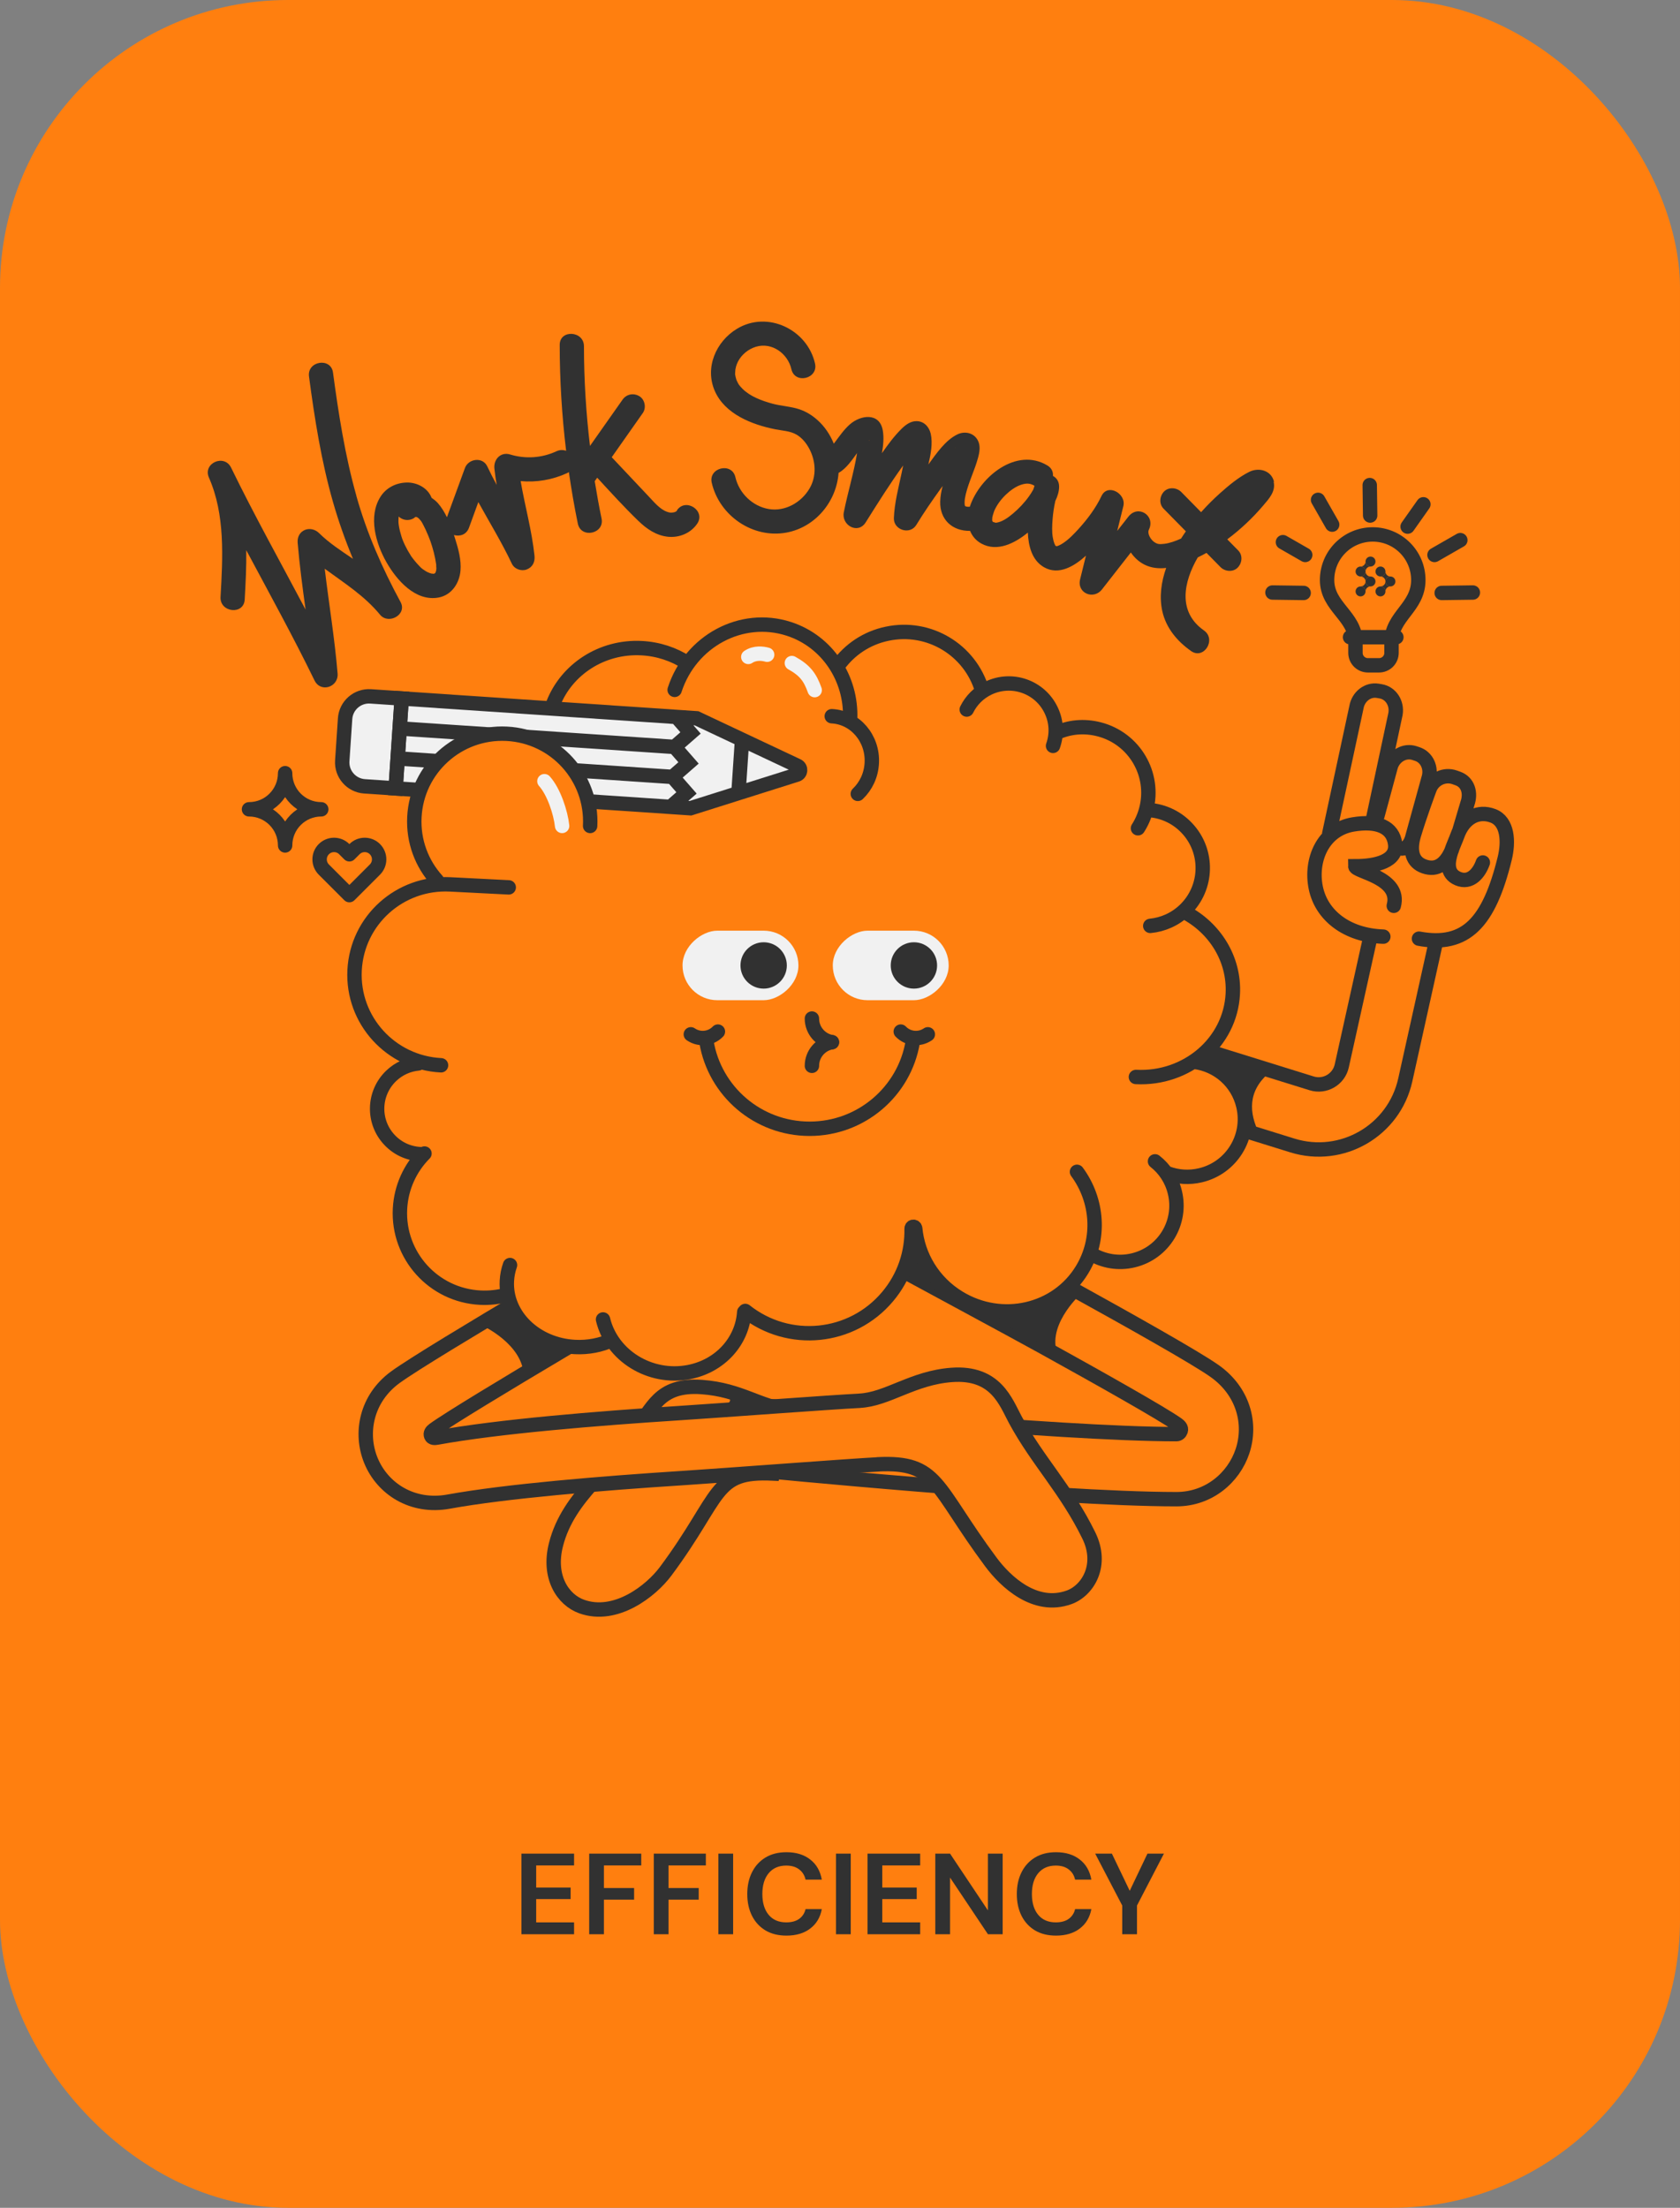 <svg fill="none" height="460" viewBox="0 0 350 460" width="350" xmlns="http://www.w3.org/2000/svg" xmlns:xlink="http://www.w3.org/1999/xlink"><rect x="0" y="0" width="350" height="460" fill="#808080" stroke="none"/><clipPath id="a"><path d="m15 60h320v279h-320z"/></clipPath><rect fill="#ff7f0f" height="460" rx="60" width="350"/><g clip-path="url(#a)"><path d="m95.533 108.197c.012-.062.037-.136.062-.185-.062.16-.062.197-.062.185z" fill="#313131"/><path d="m74.248 103.308c-2.368-8.395-3.713-17.05-4.873-25.685-.428-3.224-5.428-2.417-5.0.82 1.176 8.796 2.55 17.599 4.996 26.14 1.155 4.049 2.556 7.993 4.165 11.857-2.434-1.662-4.941-3.272-7.051-5.351-1.805-1.777-4.689-.651-4.474 1.996.39 4.664 1.015 9.296 1.652 13.929-5.205-9.835-10.644-19.566-15.519-29.582-1.424-2.914-5.936-.929-4.621 2.075 3.417 7.736 2.885 16.637 2.423 24.879-.179 3.24 4.843 3.808 5.034.543.188-3.389.373-6.839.324-10.297 4.813 9.015 9.748 17.952 14.218 27.136 1.294 2.657 5.043 1.386 4.81-1.447-.605-7.298-1.816-14.544-2.681-21.823 4.029 2.96 8.285 5.63 11.521 9.577 1.765 2.15 5.689-.019 4.285-2.624-3.821-7.044-7.056-14.424-9.221-22.142z" fill="#313131"/><path d="m141.061 106.337s-.047.076-.071.114c-.049.038-.085.076-.134.115 0 0 0 0-.012 0-.024.013-.196.092-.269.131-.087.014-.271.069-.309.069-.493.087-.816.046-1.354-.151-1.464-.546-2.654-2.004-3.762-3.178-2.572-2.725-5.145-5.449-7.705-8.174 2.155-3.066 4.321-6.145 6.475-9.211.766-1.085.437-2.812-.72-3.502-1.209-.726-2.689-.441-3.503.72-2.261 3.218-4.523 6.436-6.785 9.641-.818-6.884-1.253-13.814-1.254-20.768-.007-3.247-5.06-3.542-5.052-.282-.001 7.375.458 14.752 1.336 22.067-.638-.232-1.369-.213-2.031.101-3.014 1.402-6.441 1.637-9.627.664-1.986-.607-3.482 1.03-3.285 2.933.116 1.15.293 2.273.482 3.409-.689-1.272-1.353-2.557-1.969-3.868-.956-2.034-3.933-1.624-4.652.352-1.253 3.415-2.493 6.831-3.746 10.246-.523-1.065-1.13-2.066-1.883-2.928-.383-.436-.838-.784-1.317-1.107-.001-.025-.001-.049-.027-.074-.794-2.012-3.017-3.159-5.111-3.119-2.23.032-4.324 1.064-5.528 2.99-2.575 4.094-.958 9.718 1.259 13.604 2.127 3.739 6.046 8.264 10.882 7.362 2.714-.515 4.325-2.985 4.545-5.593.192-2.224-.45-4.575-1.122-6.678-.081-.246-.161-.504-.242-.75 1.186.342 2.59-.028 3.135-1.517.649-1.776 1.299-3.565 1.948-5.342 2.351 4.267 4.897 8.418 6.979 12.828.537 1.127 1.963 1.636 3.092 1.211 1.265-.478 1.77-1.606 1.626-2.904-.554-5.242-1.995-10.325-2.882-15.509 3.317.301 6.662-.267 9.738-1.695.11-.052.207-.117.305-.194.524 3.607 1.135 7.186 1.869 10.749.662 3.181 5.606 2.127 4.944-1.066-.536-2.578-.998-5.169-1.423-7.774.168-.24.347-.492.515-.732 2.803 3.041 5.582 6.107 8.543 8.971 1.74 1.691 3.746 3.091 6.232 3.338 2.348.227 4.716-.75 6.055-2.718 1.841-2.699-2.394-5.48-4.223-2.794zm-54.542 1.372s-.061.026-.086.027c-.199-.02-.05-.024.086-.027zm4.393 10.562c.005.198-.028.385-.047.584 0 0 0 0 0.0.012-.01.099-.045.175-.057.187-.023.075-.058.163-.081.238.161-.5-.001-.037 0 0-.024.038-.048.063-.072.101-.036.038-.036.038-.048.051-.037.025-.073.039-.122.065 0 0-.012 0-.037.001 0.0.012-.024.025-.049.026 0 0 0 0-.012 0-.16.054-.534-.049-.012 0-.074.002-.149-.008-.236-.019 0 0-.087.003-.186-.007 0 0-.012 0-.025 0h.012s-.012 0-.025.001c-.15-.046-.3-.092-.45-.138.025 0-.238-.105-.363-.152-.126-.071-.377-.201-.352-.189-.214-.131-.416-.263-.618-.406-.126-.096-.24-.18-.367-.288-.025-.025-.038-.037-.076-.073-.267-.278-.547-.556-.802-.847-.268-.304-.523-.607-.767-.923-.103-.146-.218-.28-.321-.426-.064-.073-.102-.134-.128-.17-.026-.037-.052-.098-.103-.171-.426-.671-.828-1.368-1.168-2.078-.157-.318-.301-.637-.433-.968-.053-.135-.106-.258-.159-.393-.001-.025-.147-.43-.161-.492-.23-.75-.434-1.501-.553-2.279-.015-.124-.031-.247-.046-.358-.002-.062-.032-.297-.034-.371-.01-.397.005-.782.045-1.179.928.919 2.492.991 3.474.111 0 0 0 0 .012-.013.025-.001.074-.002.161.008h.037c.062.01.075.022.112.021.088.06.227.156.29.192.076.072.19.168.203.193.076.085.448.546.37.424.244.354.688 1.235.963 1.823.341.735.79 1.827.977 2.355.548 1.573.986 3.223 1.214 4.878.001.025.001.038.002.062.005.186.01.384.014.57zm-.014-.558c.045.321.003.124 0 0z" fill="#313131"/><path d="m229.732 100.098s.012.049.025.074c.037.074.037.074-.025-.074z" fill="#313131"/><path d="m265.42 100.369c-.558-2.367-3.16-3.036-5.13-2.07-2.243 1.115-4.313 2.85-6.171 4.511-1.351 1.214-2.665 2.528-3.891 3.903-1.376-1.4-2.751-2.8-4.127-4.201-.929-.941-2.602-1.103-3.581-.111-.942.966-1.103 2.565-.111 3.581 1.548 1.574 3.097 3.147 4.646 4.721-.347.496-.681 1.004-1.003 1.512-1.19.533-2.404.966-3.495 1.09-1.004.112-1.425.112-2.144-.409-.656-.47-1.462-1.697-1.053-2.552 1.4-2.937-2.267-5.279-4.287-2.689-.769.991-1.549 1.982-2.318 2.961.422-1.722.843-3.444 1.277-5.167.644-2.602-3.272-4.833-4.56-2.094-1.19 2.515-2.949 4.845-4.808 6.89-.967 1.053-1.995 2.131-3.197 2.924-.471.31-.954.545-1.252.62-.248.049-.248-.075-.173-.025-.124-.087-.149-.074-.161-.05 0 0-.025-.062-.038-.086-.049-.112-.173-.372-.185-.397-.124-.297-.236-.743-.335-1.313-.186-1.091-.136-2.479-.037-3.693.099-1.289.285-2.578.57-3.842.483-.991.793-2.007.793-2.998 0-1.078-.545-1.834-1.289-2.231.075-.805-.248-1.636-1.165-2.181-6.431-3.854-14.002 2.342-16.096 8.439-.013.05-.025.111-.05.161-.496.025-.582.037-.991-.124 0-.025-.013-.037-.025-.062-.025-.087-.05-.186-.062-.272 0-.087-.025-.434-.012-.558 0-.248.037-.496.074-.756.012 0 .149-.706.174-.855.631-2.59 1.858-4.994 2.552-7.571.322-1.177.558-2.515-.062-3.655-.842-1.574-2.738-1.958-4.262-1.202-2.479 1.202-4.375 3.99-6.023 6.258.496-2.119.93-4.387.496-6.369-.31-1.425-1.376-2.639-2.925-2.664-1.251-.025-2.304.756-3.147 1.586-1.537 1.512-2.85 3.296-4.102 5.093.285-1.611.446-3.247.174-4.771-.669-3.755-4.61-3.222-6.877-1.214-1.202 1.066-2.132 2.416-3.086 3.693-.074.112-.161.211-.235.31-.756-1.859-1.896-3.569-3.359-4.882-1.127-1.016-2.391-1.809-3.841-2.292-1.797-.595-3.767-.669-5.601-1.165-2.218-.607-4.659-1.512-6.233-3.11-.681-.694-.83-.892-1.227-1.784-.012-.025-.012-.037-.024-.062 0-.012 0-.037-.025-.074-.05-.173-.099-.347-.149-.533-.037-.173-.074-.347-.099-.52 0-.074-.025.31 0-.248 0-.136.037-.57.05-.768.049-.198.161-.731.111-.545.112-.384.236-.744.421-1.103.756-1.475 2.157-2.615 3.718-3.098 3.346-1.041 6.691 1.413 7.422 4.672.719 3.172 5.639 1.995 4.92-1.19-1.599-7.088-9.889-11.091-16.258-7.237-4.399 2.664-6.729 8.092-4.634 12.924 2.094 4.845 7.744 7.038 12.552 8.005 1.512.31 3.135.335 4.498 1.128 1.141.669 2.008 1.747 2.628 2.9 1.4 2.615 1.586 5.799.037 8.377-1.71 2.862-5.044 4.783-8.427 4.225-3.42-.57-6.22-3.308-6.988-6.654-.732-3.172-5.663-1.983-4.92 1.19 1.599 6.865 8.55 11.648 15.539 10.371 6.084-1.115 10.459-6.505 10.88-12.441 1.611-.892 2.788-2.676 3.854-4.126-.669 4.114-1.946 8.228-2.764 12.342-.532 2.676 2.937 4.671 4.561 2.094 2.515-4.002 5.03-8.03 7.806-11.859-.111.545-.223 1.103-.347 1.698-.644 3.036-1.474 6.159-1.586 9.269-.087 2.491 3.358 3.569 4.672 1.425 1.573-2.578 3.296-5.081 5.055-7.522.137-.198.286-.396.434-.595-.285 1.078-.483 2.157-.508 3.259-.099 3.767 2.54 6.159 6.221 6.097.446 1.078 1.202 2.02 2.367 2.652 3.333 1.809 7.001-.112 9.665-2.293.124 2.776.843 5.762 3.37 7.212 3.098 1.785 6.382-.272 8.737-2.404-.409 1.648-.806 3.284-1.215 4.932-.706 2.887 2.813 4.337 4.56 2.094 2.008-2.565 4.015-5.13 6.01-7.695.694 1.029 1.636 1.921 2.825 2.528 1.425.719 2.987.867 4.536.694-1.016 2.85-1.462 5.973-.818 8.959.768 3.532 3.098 6.307 5.997 8.352 2.677 1.884 5.341-2.416 2.689-4.287-5.526-3.879-4.25-10.1-1.288-15.217.607-.298 1.226-.608 1.821-.942.967.991 1.946 1.983 2.912 2.962.93.941 2.602 1.102 3.581.111.942-.967 1.103-2.565.112-3.581-.756-.768-1.524-1.549-2.28-2.317 2.788-2.082 5.341-4.499 7.497-7.051 1.189-1.4 2.627-2.925 2.168-4.932zm-84.226-8.6c-.062.012-.124.012-.198.025.049-.05.099-.074.198-.025zm-2.181-1.016c0-.359-.099-.074 0 0zm12.751 1.871c.074-.025.05-.012 0 0zm9.356 12.838s0-.013 0-.025c.074.037.062.037 0 .025zm-2.045-12.144v.087c-.025-.161-.037-.297 0-.087zm1.97 12.119c-.111-.025-.223-.062 0 0zm6.37 3.494c.136-.012-.546-.173-.508-.161-.025 0-.124-.111-.149-.186-.037-.087-.05-.149-.062-.186 0-.012.012-.062.012-.161 0-.062.025-.409.025-.458.099-.471.347-1.202.421-1.388.558-1.252 1.425-2.392 2.404-3.333.905-.868 2.07-1.698 3.135-2.045 1.165-.384 1.921-.335 2.826.198-.087.26-.161.508-.248.781-.273.496-.582.966-.905 1.425-.954 1.338-2.094 2.54-3.345 3.593-1.029.868-2.293 1.785-3.619 1.921z" fill="#313131"/><path clip-rule="evenodd" d="m194.23 251.938c-.001-.001-.001-.001-3.686 6.648-3.686 6.648-3.686 6.648-3.685 6.649l.57.316c.373.207.923.512 1.625.903 1.404.78 3.419 1.901 5.859 3.262 4.88 2.722 11.458 6.402 18.252 10.235 13.865 7.824 27.863 15.863 30.957 18.056.274.194.399.341.446.404.011.014.019.025.025.035-.001.002-.002.004-.002.006-.023.067-.065.119-.091.143-.006 0-.014.001-.023.001-12.418 0-33.837-1.48-52.409-2.991-9.231-.751-17.669-1.503-23.8-2.067-3.065-.281-5.551-.516-7.271-.68-.859-.082-1.527-.147-1.979-.191l-.684-.066c-.001 0-.001 0-.745 7.565s-.743 7.565-.743 7.565l.705.069c.459.044 1.134.109 2.001.192 1.735.166 4.24.402 7.324.686 6.168.567 14.661 1.324 23.958 2.08 18.484 1.505 40.509 3.041 53.643 3.041 7.164 0 12.606-4.774 14.53-10.519 2.038-6.084.208-13.21-6.093-17.677-3.921-2.779-18.91-11.35-32.278-18.893-6.823-3.849-13.424-7.542-18.317-10.272-2.448-1.365-4.469-2.49-5.879-3.273-.705-.392-1.257-.699-1.633-.907zm50.286 46.655s0 0-.002.001zm.084-.176c-.001 0-.001.001-.001.002z" fill="#ff7f0f" fill-rule="evenodd"/><path d="m138.682 328.609c11.778-15.843 9.743-22.215 22.371-21.599l3.263-13.238c-6.084-.608-10.549-4.794-18.699-5.391-9.202-.674-11.259 5.664-13.251 9.349-4.656 8.608-13.894 13.644-16.543 24.116-1.711 6.762 1.47 12.103 5.357 13.496 7.088 2.541 14.447-2.625 17.502-6.733z" fill="#ff7f0f"/><path d="m138.682 327.376c11.778-15.843 9.743-20.983 22.371-20.367l3.263-13.238c-6.084-.608-9.933-4.178-18.083-4.775-9.202-.674-10.205 4.775-13.867 8.733-4.656 8.609-13.894 13.645-16.543 24.116-1.711 6.763 1.47 11.487 5.357 12.88 7.088 2.541 14.447-3.24 17.502-7.349z" fill="#ff7f0f"/><path d="m186.849 264.129c4.36 2.376 24.062 12.993 30.162 16.364 12.453 6.882 25.095 14.02 28.205 16.224.451.319.976.777.774 1.38-.134.4-.464.708-.897.708-12.457 0-33.908-1.482-52.476-2.993-9.234-.752-17.675-1.504-23.808-2.068-3.314-.304-6.628-.614-9.94-.938m-.623 13.555c1.376.134 4.697.453 9.322.878 6.166.567 14.656 1.323 23.95 2.08 18.488 1.505 40.48 3.038 53.575 3.038 6.773 0 11.924-4.511 13.747-9.955 1.925-5.747.211-12.49-5.787-16.741-3.905-2.768-17.479-10.393-29.487-17.029-6.131-3.389-12.04-6.62-16.415-9.003m-46.098 47.38c-12.628-.616-10.593 4.524-22.371 20.367-3.055 4.109-10.414 9.89-17.502 7.349-3.887-1.393-7.068-6.117-5.357-12.88 2.649-10.471 11.887-15.507 16.543-24.116 3.662-3.958 4.665-9.407 13.867-8.733 8.15.597 11.999 4.167 18.083 4.775z" stroke="#313131" stroke-width="3"/><path clip-rule="evenodd" d="m132.494 255.715s0-.001 3.831 6.565 3.831 6.566 3.831 6.566l-.483.282c-.317.185-.783.458-1.378.806-1.192.698-2.903 1.7-4.977 2.918-4.15 2.436-9.75 5.735-15.559 9.185-11.852 7.041-23.913 14.331-26.921 16.525-.091.066-.151.121-.19.16-.01.01-.018.02-.026.028.067-.004.155-.013.265-.033 12.828-2.334 36.371-4.326 56.306-5.728 10.054-.707 19.329-1.273 26.089-1.662 3.381-.195 6.135-.345 8.045-.447.956-.051 1.7-.09 2.207-.116l.777-.04c.001 0 .002 0 .381 7.592.38 7.593.38 7.593.379 7.593l-.754.038c-.498.026-1.234.064-2.18.115-1.891.101-4.624.25-7.981.443-6.716.387-15.924.948-25.896 1.65-20.116 1.415-42.795 3.362-54.651 5.52-7.971 1.45-14.537-2.846-17.087-9.039-2.497-6.065-1.022-13.706 5.358-18.358 3.751-2.736 16.673-10.515 28.114-17.312 5.838-3.468 11.462-6.78 15.626-9.225 2.082-1.222 3.799-2.228 4.997-2.929.599-.35 1.067-.624 1.387-.811z" fill="#ff7f0f" fill-rule="evenodd"/><path d="m110.196 269.579-10.313 6.31s7.967 3.414 9.108 9.574l12.6-6.951z" fill="#313131"/><path d="m192.392 252.119 33.101 17.154s-7.114 6.22-5.357 12.319l-38.216-19.617z" fill="#313131"/><path d="m206.448 325.461c-11.778-15.843-10.975-20.983-23.603-20.367l-3.803-13.245c5.877-.281 11.088-4.787 19.239-5.384 9.201-.674 11.259 5.664 13.251 9.349 4.656 8.609 10.559 15.032 15.311 24.732 3.038 6.203-.239 10.871-4.126 12.264-7.087 2.541-13.215-3.24-16.269-7.349z" fill="#ff7f0f"/><path d="m179.148 291.852c-5.665.273-29.12 2.025-37.714 2.578-17.059 1.098-37.616 2.777-50.399 5.103-.44.08-1.014.129-1.218-.367-.217-.528.116-.962.534-1.267 3.048-2.223 15.155-9.54 26.985-16.568 5.811-3.451 11.412-6.751 15.563-9.187 9.119-5.355 2.749-17.33-6.862-11.687-4.163 2.444-9.786 5.756-15.622 9.223-11.463 6.81-24.339 14.563-28.05 17.269-6.054 4.415-7.441 11.642-5.081 17.376 2.408 5.849 8.604 9.919 16.175 8.541 11.901-2.165 31.709-3.809 48.843-4.912 8.504-.548 35.234-2.587 40.848-2.858m-.307-.001c12.628-.616 11.825 4.524 23.603 20.368 3.054 4.108 9.182 9.89 16.269 7.349 3.887-1.393 7.164-6.677 4.126-12.88-4.752-9.7-10.655-15.508-15.312-24.116-1.991-3.685-4.049-10.024-13.251-9.349-8.15.597-13.361 5.103-19.239 5.383" stroke="#313131" stroke-linecap="round" stroke-width="3"/><path clip-rule="evenodd" d="m293.566 225.205 7.346-33.113-14.842-3.293-7.346 33.113c-.519 2.338-2.925 3.733-5.212 3.022l-28.044-8.719-4.513 14.519 28.044 8.718c10.78 3.351 22.122-3.226 24.567-14.247z" fill="#ff7f0f" fill-rule="evenodd"/><path d="m297.799 195.972c6.644 0 12.029-5.385 12.029-12.028s-5.385-12.029-12.029-12.029c-6.643 0-12.028 5.386-12.028 12.029s5.385 12.028 12.028 12.028z" fill="#ff7f0f"/><path d="m302.963 192.56c2.898.764 6.621-3.824 8.314-10.247.795-3.014 1.915-6.353 1.611-8.643-.344-2.591-2.254-3.966-3.792-4.372-2.899-.764-6.621 3.824-8.315 10.247-1.693 6.424-.717 12.251 2.182 13.015z" fill="#ff7f0f"/><path d="m286.591 194.287c6.643 0 12.029-5.385 12.029-12.028 0-6.644-5.386-12.029-12.029-12.029s-12.029 5.385-12.029 12.029c0 6.643 5.386 12.028 12.029 12.028z" fill="#ff7f0f"/><path d="m280.789 177.776h1.14c2.074.344 4.584-5.031 4.963-7.281l3.839-21.763c.371-2.25-1.006-4.35-3.08-4.694l-.626-.106c-2.074-.344-4.06 1.191-4.439 3.441l-3.839 21.763c-1.381 6.587-.032 8.296 2.042 8.64z" fill="#ff7f0f"/><path d="m295.43 181.731c-2.118-.838-2.801-3.161-1.954-5.279l4.607-11.578c.838-2.118 3.239-3.151 5.357-2.312l.635.255c2.118.839 2.657 3.16 1.818 5.269l-4.607 11.578c-.838 2.118-3.738 2.914-5.856 2.067z" fill="#ff7f0f"/><path d="m296.885 157.519-.64-.254c-2.115-.84-4.511.193-5.351 2.308l-4.605 11.589c-.841 2.115.193 4.511 2.308 5.351l.64.255c2.115.84 4.511-.193 5.352-2.309l4.604-11.588c.841-2.115-.193-4.511-2.308-5.352z" fill="#ff7f0f"/><path d="m286.95 170.022 2.808-10.388c.716-2.167 2.912-3.383 4.91-2.728l.603.199c1.997.655 3.04 2.94 2.332 5.108l-3.353 12.141s-.685 3.194-2.966 2.281m-5.303-5.684 4.751-22.219c.371-2.25-1.006-4.351-3.079-4.695l-.627-.106c-2.074-.344-4.06 1.192-4.439 3.442l-5.664 26.325m25.541 3.393c-.036.084-.073.167-.11.248m0 0c-1.177 2.595-2.941 4.11-5.623 3.187-2.481-.854-3.165-3.206-2.165-6.565 1.229-4.124 3.225-9.473 3.225-9.473.752-2.15 3.109-3.279 5.259-2.526l.646.23c2.15.753 2.781 3.05 2.028 5.191l-1.664 5.602m-1.706 4.354c-.747 2.216-1.068 4.676 1.371 5.713 2.618 1.112 4.443-1.169 5.204-3.352m-6.575-2.361c.413-1.222.955-2.371 1.235-3.165 1.385-3.927 4.415-5.357 7.465-4.188 3.051 1.168 3.301 5.331 2.426 8.893-3.259 13.271-8.05 18.518-17.861 16.693m-7.425-.42c-7.634-.265-12.912-4.45-14.079-10.215-1.166-5.765 1.518-12.115 7.78-13.161 5.053-.845 8.311.511 8.761 4.078.451 3.566-3.936 4.632-8.301 4.632 0 1.168 9.612 2.309 8.015 8.241m8.748 7.652-6.353 28.637c-2.341 10.554-13.204 16.854-23.527 13.644l-28.035-8.715 4.023-12.941 28.035 8.715c2.753.856 5.649-.824 6.274-3.638l5.939-26.774" stroke="#313131" stroke-linecap="round" stroke-miterlimit="10" stroke-width="3"/><path d="m264.463 223.474c-4.642 3.892-4.204 8.516-2.156 12.628l-18.48-5.852 6.16-12.012z" fill="#313131"/><path d="m259.238 230.032c-1.039-4.418-4.379-7.902-8.616-9.213 4.083-3.3 6.785-8.147 7.065-13.655.37-7.271-3.486-13.989-10.079-17.628 4.648-4.872 4.697-12.61.015-17.513-2.088-2.201-4.838-3.551-7.836-3.862 1.401-7.396-3.157-14.732-10.553-16.654-2.878-.747-5.881-.591-8.637.427-.063-1.373-.409-2.734-1.016-4.002-2.484-5.189-8.734-7.398-13.942-4.914-.199.096-.39.201-.581.306-2.77-8.438-11.368-13.47-20.221-11.578-4.011.848-7.571 3.079-10.084 6.292-2.357-3.354-5.734-5.947-9.759-7.247-7.859-2.538-16.224.35-21.278 6.597-2.729-1.579-5.828-2.505-9.036-2.668-10.771-.547-19.953 7.478-20.482 17.887-.044.872-.027 1.748.053 2.609-2.409-1.28-5.135-2.072-8.035-2.22-10.585-.538-19.633 7.627-20.17 18.194-.232 4.557 1.127 8.947 3.852 12.54-8.78 1.675-15.627 9.129-16.098 18.384-.418 8.223 4.309 15.532 11.377 18.86-1.28.492-2.457 1.227-3.487 2.2-4.161 3.986-4.321 10.614-.353 14.774 1.468 1.55 3.333 2.582 5.378 3.013-2.406 3.014-3.823 6.716-4.021 10.62-.518 10.197 7.354 18.921 17.551 19.439 1.807.092 3.592-.082 5.337-.506 2.046 5.282 7.554 9.238 14.208 9.576 2.53.128 5.034-.283 7.306-1.184 2.844 3.865 7.471 6.362 12.477 6.616 1.296.066 2.625-.017 3.946-.268 6.299-1.199 10.633-6.484 11.674-12.369 3.382 2.31 7.751 4.14 11.806 4.346 1.119.057 2.252.026 3.388-.084 5.8-.58 11.058-3.37 14.802-7.837 2.464-2.923 4.099-7.017 4.799-10.71 1.493 4.344 4.491 8.735 8.546 11.203 2.914 1.774 6.151 2.769 9.447 2.937 1.798.091 3.608-.064 5.396-.468 5.078-1.156 9.343-4.218 12.014-8.615.453-.746.846-1.512 1.186-2.299 1.643.87 3.43 1.358 5.255 1.451 1.216.062 2.441-.053 3.649-.345 3.292-.796 6.073-2.828 7.828-5.726 1.765-2.897 2.291-6.298 1.487-9.6-.146-.617-.354-1.211-.589-1.797.664.14 1.331.236 2.01.27 1.189.06 2.388-.047 3.578-.331 6.797-1.607 11.024-8.444 9.425-15.249z" fill="#ff7f0f"/><path d="m169.725 143.786c-.969-2.731-2.074-4.149-4.756-5.638m-9.073-1.277c1.383-.926 3.002-.716 3.929-.457" stroke="#f1f1f1" stroke-linecap="round" stroke-miterlimit="10" stroke-width="3"/><path d="m284.754 110.599c-3.689.459-6.919 2.947-8.225 6.424s-.617 7.466 1.704 10.237c0 0 .008 0 .017.018.424.485.865.883 1.298 1.262 1.359 1.227 2.656 3.045 2.824 6.451h.017v.821c0 1.438 1.156 2.603 2.595 2.603h.979.036.979c1.439 0 2.604-1.156 2.604-2.594v-.821h.026c.185-3.407 1.483-5.225 2.851-6.442.423-.38.865-.777 1.297-1.262.044-.053.106-.097.168-.133 1.482-1.809 2.303-4.077 2.303-6.442.009-6.054-5.277-10.899-11.481-10.131z" fill="#ff7f0f"/><g fill="#313131"><path d="m285.523 118.037c.572 0 1.037-.464 1.037-1.037s-.465-1.037-1.037-1.037c-.573 0-1.038.464-1.038 1.037s.465 1.037 1.038 1.037z"/><path d="m283.448 120.112c.573 0 1.037-.465 1.037-1.038 0-.572-.464-1.037-1.037-1.037s-1.037.465-1.037 1.037c0 .573.464 1.038 1.037 1.038z"/><path d="m287.597 120.112c.573 0 1.037-.465 1.037-1.038 0-.572-.464-1.037-1.037-1.037s-1.037.465-1.037 1.037c0 .573.464 1.038 1.037 1.038z"/><path d="m285.523 122.186c.572 0 1.037-.464 1.037-1.037s-.465-1.037-1.037-1.037c-.573 0-1.038.464-1.038 1.037s.465 1.037 1.038 1.037z"/><path d="m289.671 122.186c.573 0 1.038-.464 1.038-1.037s-.465-1.037-1.038-1.037c-.572 0-1.037.464-1.037 1.037s.465 1.037 1.037 1.037z"/><path d="m283.448 124.26c.573 0 1.037-.464 1.037-1.037s-.464-1.037-1.037-1.037-1.037.464-1.037 1.037.464 1.037 1.037 1.037z"/><path d="m287.597 124.26c.573 0 1.037-.464 1.037-1.037s-.464-1.037-1.037-1.037-1.037.464-1.037 1.037.464 1.037 1.037 1.037z"/><path d="m285.523 118.037c-.573 0-1.038.465-1.038 1.037 0-.572-.464-1.037-1.037-1.037.573 0 1.037-.464 1.037-1.037 0 .573.465 1.037 1.038 1.037z"/><path d="m285.523 122.186c-.573 0-1.038.464-1.038 1.037 0-.573-.464-1.037-1.037-1.037.573 0 1.037-.464 1.037-1.037 0 .573.465 1.037 1.038 1.037z"/><path d="m285.523 120.112c-.573 0-1.038.464-1.038 1.037 0-.573-.464-1.037-1.037-1.037.573 0 1.037-.465 1.037-1.038 0 .573.465 1.038 1.038 1.038z"/><path d="m289.671 122.186c-.572 0-1.037.464-1.037 1.037 0-.573-.464-1.037-1.037-1.037.573 0 1.037-.464 1.037-1.037 0 .573.465 1.037 1.037 1.037z"/><path d="m289.671 120.112c-.572 0-1.037.464-1.037 1.037 0-.573-.464-1.037-1.037-1.037.573 0 1.037-.465 1.037-1.038 0 .573.465 1.038 1.037 1.038z"/></g><path d="m286.138 138.619h-1.156c-1.43 0-2.595-1.156-2.595-2.595v-2.312c0-5.337-5.913-7.255-5.913-12.858 0-5.251 4.254-9.504 9.505-9.504s9.505 4.253 9.505 9.504c0 5.739-5.584 7.492-5.584 12.858v2.312c0 1.439-1.165 2.595-2.595 2.595h-1.156m-4.893-5.857h9.655m-5.551-31.696.044 3.172.045 3.172m7.805 2.312 3.281-4.651m2.317 10.555 5.383-3.088m2.614 10.915-6.5.089m-25.756-19.396 2.945 5.161m-5.617 6.319-4.646-2.665m4.318 10.581-6.5-.089" stroke="#313131" stroke-linecap="round" stroke-miterlimit="10" stroke-width="3"/><path d="m71.988 148.358c.185-2.751 2.565-4.831 5.316-4.646l6.472.435-1.26 18.741-6.472-.435c-2.751-.185-4.831-2.565-4.646-5.316z" fill="#f1f1f1"/><path d="m83.777 144.147 57.265 3.85 2.914 3.333-3.334 2.914 2.914 3.333-3.334 2.914 2.914 3.333-3.334 2.914-57.265-3.85z" fill="#f1f1f1"/><path d="m128.546 147.157 16.659 1.12 21.009 9.893c.822.387.741 1.582-.125 1.856l-22.144 6.992-16.659-1.12.63-9.371z" fill="#f1f1f1"/><path d="m140.109 161.871 3.334-2.913-2.914-3.334m-.42 6.247 2.914 3.334-3.334 2.913-57.265-3.85 1.26-18.741 57.265 3.85 2.914 3.334-3.334 2.913m-.42 6.247-57.265-3.85m57.685-2.397-57.265-3.849m57.606-2.403 4.241.285 21.009 9.894c.822.387.742 1.581-.124 1.855l-22.144 6.992-4.242-.285m14.982-13.975-.746 11.088" stroke="#313131" stroke-width="3"/><path d="m71.895 149.738c.185-2.75 2.565-4.83 5.316-4.645l6.472.435-1.26 18.741-6.472-.435c-2.751-.185-4.831-2.565-4.646-5.316z" stroke="#313131" stroke-width="3"/><path d="m91.125 183.885c-3.154-3.492-4.959-8.143-4.701-13.211.512-10.083 9.108-17.864 19.235-17.349 10.127.514 17.891 9.1 17.377 19.209" fill="#ff7f0f"/><path d="m113.42 162.763c1.971 2.191 3.395 6.567 3.685 9.322" stroke="#f1f1f1" stroke-linecap="round" stroke-miterlimit="10" stroke-width="3"/><path d="m91.032 183.441c-3.154-3.492-4.959-8.143-4.701-13.211.512-10.083 9.108-17.864 19.235-17.349 10.127.514 17.891 9.1 17.378 19.209m-31.061 49.863c-10.462-.531-18.54-9.38-18.01-19.807.53-10.426 9.445-18.412 19.925-17.879l12.189.619m-18.172 55.594c-2.427-.062-4.817-1.031-6.628-2.935-3.608-3.78-3.471-9.773.319-13.397 1.597-1.527 3.585-2.381 5.627-2.577m67.915 51.802c-.387 6.034-4.964 11.244-11.576 12.508-8.039 1.526-16.016-3.394-17.84-10.972m1.841 4.291c-2.29 1.059-4.923 1.588-7.7 1.447-8.205-.417-14.537-6.58-14.173-13.754.059-1.164.283-2.266.655-3.316m118.116-19.429c4.349 5.894 5.01 13.916 1.057 20.413-5.265 8.657-16.726 11.273-25.64 5.845-5.393-3.278-8.583-8.747-9.117-14.463-.02-.218-.219-.376-.435-.343-.187.03-.323.194-.319.384.11 4.999-1.518 10.025-4.987 14.154-7.451 8.89-20.604 10.201-29.667 2.999m87.95-28.674c2.133.787 4.505.971 6.888.404 6.442-1.519 10.456-7.989 8.928-14.45-1.191-5.058-5.385-8.594-10.244-9.185m-8.157 20.733c1.997 1.568 3.492 3.791 4.135 6.448 1.535 6.308-2.33 12.642-8.62 14.169-3.149.768-6.301.183-8.872-1.379m-121.687 8.57c-1.756.477-3.623.691-5.544.594-9.722-.494-17.201-8.774-16.707-18.496.23-4.521 2.15-8.568 5.102-11.537m148.212-15.946c10.638.541 19.673-7.2 20.188-17.327.368-7.236-3.731-13.709-9.97-16.996m-8.099-21.327c3.099.076 6.156 1.317 8.468 3.752 4.609 4.833 4.43 12.488-.404 17.123-2.043 1.949-4.589 3.043-7.193 3.294m-38.232-45.075c.934-1.893 2.491-3.499 4.545-4.478 4.882-2.321 10.707-.258 13.029 4.597 1.178 2.437 1.234 5.1.404 7.453m17.694 17.168c.767-1.194 1.353-2.523 1.73-3.961 1.899-7.305-2.478-14.75-9.783-16.649-3.202-.829-6.323-.505-9.099.795m-79.37-9.023c3.301-10.189 13.921-15.896 23.771-12.718 8.094 2.62 13.115 10.404 12.787 18.764m1.599 15.623c1.685-1.607 2.783-3.868 2.914-6.444.26-5.124-3.466-9.489-8.342-9.737m-30.206-11.157c-2.712-1.755-5.943-2.847-9.433-3.024-8.29-.422-15.563 4.433-18.359 11.509m59.322-7.88c2.374-3.289 5.899-5.724 10.187-6.628 8.726-1.863 17.331 3.345 19.805 11.805" stroke="#313131" stroke-linecap="round" stroke-miterlimit="10" stroke-width="3"/><rect fill="#f1f1f1" height="24.145" rx="7.243" transform="matrix(0 1 -1 0 391.55 -3.734)" width="14.487" x="197.642" y="193.908"/><ellipse cx="190.398" cy="201.151" fill="#313131" rx="4.829" ry="4.829" transform="matrix(0 1 -1 0 391.549 10.753)"/><rect fill="#f1f1f1" height="24.145" rx="7.243" transform="matrix(0 1 -1 0 360.246 27.57)" width="14.487" x="166.338" y="193.908"/><ellipse cx="159.094" cy="201.151" fill="#313131" rx="4.829" ry="4.829" transform="matrix(0 1 -1 0 360.245 42.057)"/><path d="m190.153 217.088c-1.717 10.266-10.682 18.092-21.484 18.092s-19.767-7.826-21.484-18.092" stroke="#313131" stroke-linecap="round" stroke-width="3"/><path d="m149.565 214.933c-1.513 1.566-3.909 1.765-5.645.569" stroke="#313131" stroke-linecap="round" stroke-width="3"/><path d="m187.655 214.933c1.513 1.566 3.909 1.765 5.645.569" stroke="#313131" stroke-linecap="round" stroke-width="3"/><path d="m169.149 222.068c0-2.477 1.803-4.534 4.169-4.928" stroke="#313131" stroke-linecap="round" stroke-width="3"/><path d="m169.148 212.213c0 2.478 1.804 4.534 4.17 4.928" stroke="#313131" stroke-linecap="round" stroke-width="3"/><path d="m78.109 181.177-1.068 1.068-4.254 4.254-4.254-4.254-1.068-1.068c-1.174-1.174-1.174-3.08 0-4.253.591-.592 1.359-.883 2.127-.883s1.544.291 2.127.883l1.068 1.067 1.068-1.067c.591-.592 1.359-.883 2.127-.883s1.544.291 2.127.883c1.174 1.173 1.174 3.079 0 4.253z" style="fill:#ff7f0f;stroke:#313131;stroke-width:3;stroke-miterlimit:10;stroke-linecap:round;stroke-linejoin:round"/><path d="m66.93 168.621c-4.162 0-7.529 3.367-7.529 7.529 0-4.162-3.367-7.529-7.529-7.529 4.162 0 7.529-3.367 7.529-7.529 0 4.162 3.367 7.529 7.529 7.529z" style="fill:#ff7f0f;stroke:#313131;stroke-width:3;stroke-miterlimit:10;stroke-linecap:round;stroke-linejoin:round"/><path d="m149.888 293.082h8.316v-.924l-7.392-2.156c1.232.924 2.525 2.341-.924 3.08z" fill="#313131"/></g><path d="m108.632 403v-16.8h10.968v2.472h-7.896v4.608h7.176v2.4h-7.176v4.848h7.896v2.472zm14.115 0v-16.8h10.848v2.472h-7.776v4.704h6.288v2.424h-6.288v7.2zm13.459 0v-16.8h10.848v2.472h-7.776v4.704h6.288v2.424h-6.288v7.2zm13.459 0v-16.8h3.072v16.8zm14.176.288c-1.696 0-3.152-.36-4.368-1.08-1.216-.736-2.152-1.752-2.808-3.048-.656-1.312-.984-2.824-.984-4.536s.328-3.224.984-4.536 1.592-2.336 2.808-3.072 2.672-1.104 4.368-1.104c2.016 0 3.664.504 4.944 1.512 1.296.992 2.104 2.392 2.424 4.2h-3.384c-.208-.912-.656-1.624-1.344-2.136-.672-.528-1.568-.792-2.688-.792-1.552 0-2.768.528-3.648 1.584s-1.32 2.504-1.32 4.344.44 3.288 1.32 4.344c.88 1.04 2.096 1.56 3.648 1.56 1.12 0 2.016-.24 2.688-.72.688-.496 1.136-1.176 1.344-2.04h3.384c-.32 1.728-1.128 3.08-2.424 4.056-1.28.976-2.928 1.464-4.944 1.464zm10.327-.288v-16.8h3.072v16.8zm6.568 0v-16.8h10.968v2.472h-7.896v4.608h7.176v2.4h-7.176v4.848h7.896v2.472zm14.115 0v-16.8h3.072l7.896 11.832v-11.832h3.072v16.8h-3.072l-7.896-11.808v11.808zm25.145.288c-1.696 0-3.152-.36-4.368-1.08-1.216-.736-2.152-1.752-2.808-3.048-.656-1.312-.984-2.824-.984-4.536s.328-3.224.984-4.536 1.592-2.336 2.808-3.072 2.672-1.104 4.368-1.104c2.016 0 3.664.504 4.944 1.512 1.296.992 2.104 2.392 2.424 4.2h-3.384c-.208-.912-.656-1.624-1.344-2.136-.672-.528-1.568-.792-2.688-.792-1.552 0-2.768.528-3.648 1.584s-1.32 2.504-1.32 4.344.44 3.288 1.32 4.344c.88 1.04 2.096 1.56 3.648 1.56 1.12 0 2.016-.24 2.688-.72.688-.496 1.136-1.176 1.344-2.04h3.384c-.32 1.728-1.128 3.08-2.424 4.056-1.28.976-2.928 1.464-4.944 1.464zm13.804-.288v-5.976l-5.64-10.824h3.48l3.72 7.752 3.696-7.752h3.432l-5.616 10.824v5.976z" fill="#313131"/></svg>
